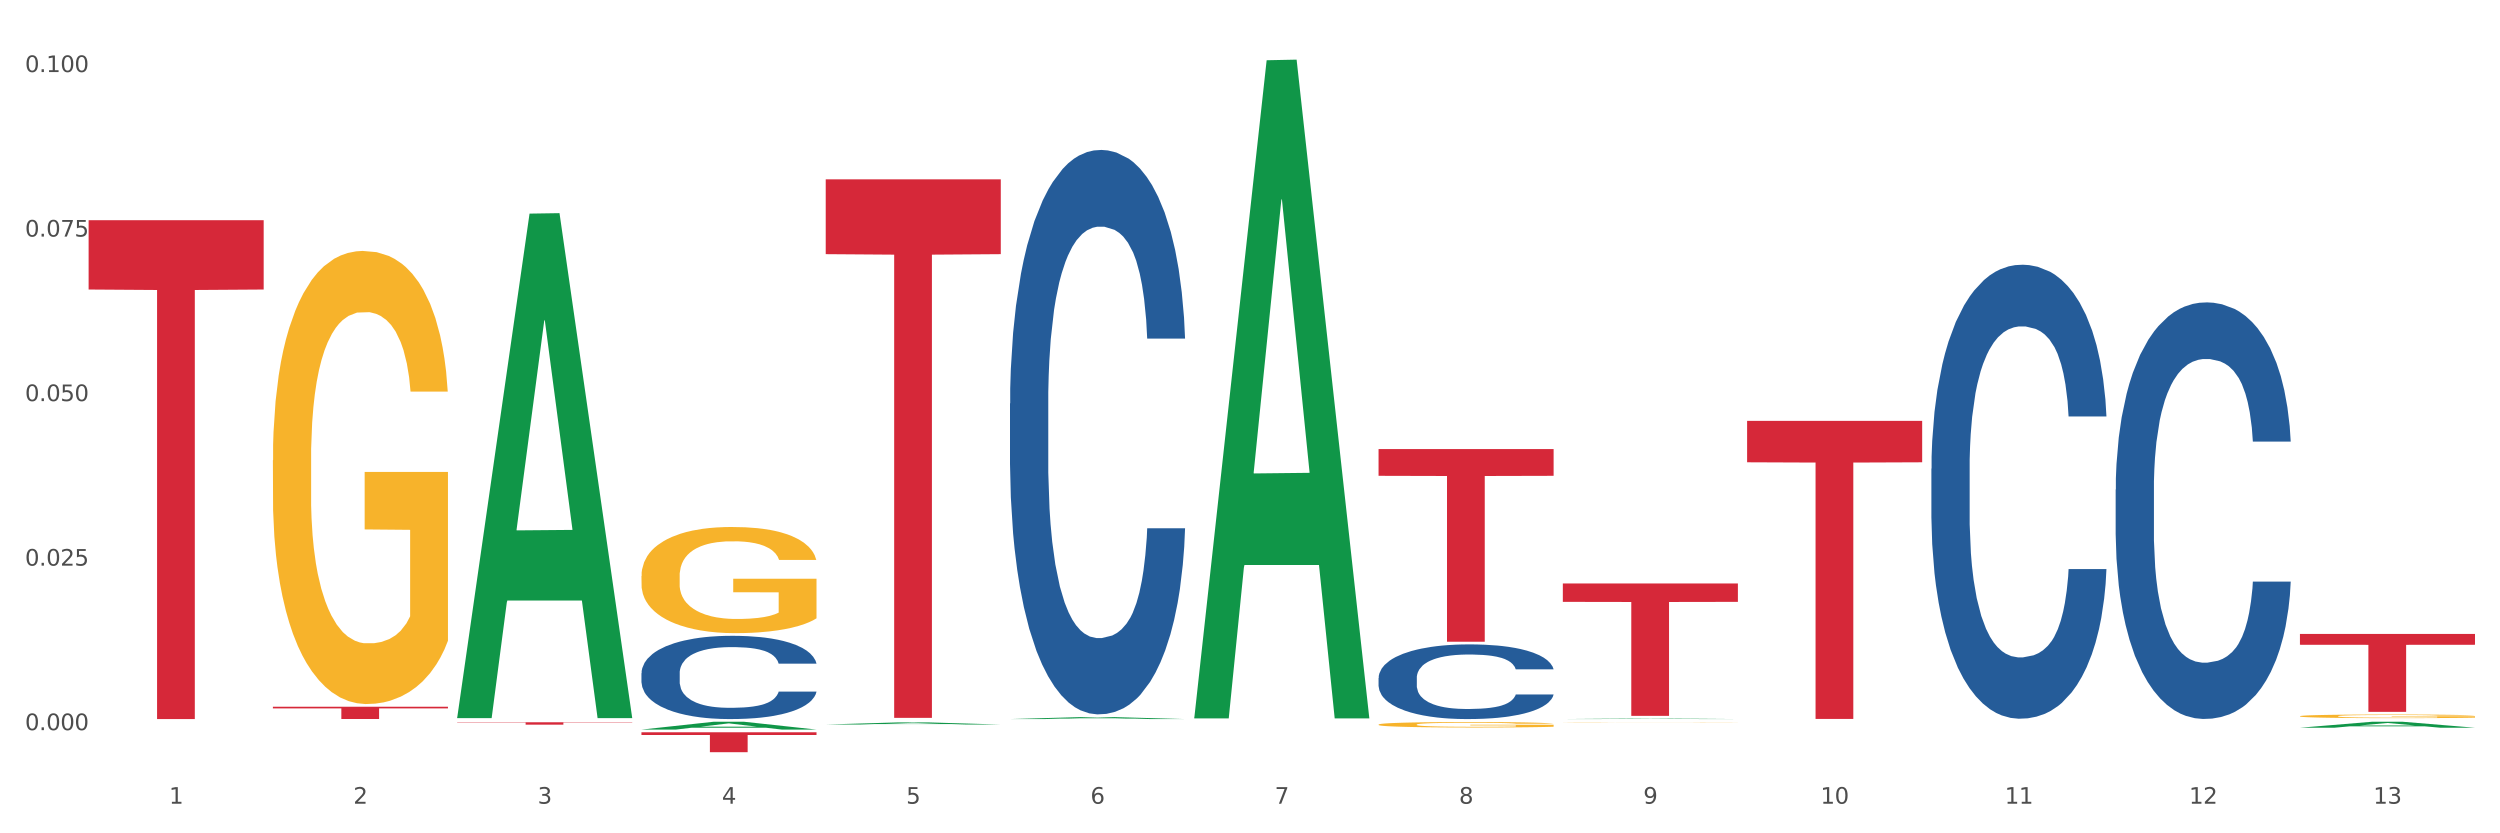 <?xml version="1.0" encoding="utf-8" standalone="no"?>
<!DOCTYPE svg PUBLIC "-//W3C//DTD SVG 1.1//EN"
  "http://www.w3.org/Graphics/SVG/1.1/DTD/svg11.dtd">
<svg xmlns:xlink="http://www.w3.org/1999/xlink" width="1080pt" height="360pt" viewBox="0 0 1080 360" xmlns="http://www.w3.org/2000/svg" version="1.1">
 <rect x="0" y="0" width="1080" height="360" fill="#333333" stroke="none"/>
 <defs>
  <style type="text/css">*{stroke-linejoin: round; stroke-linecap: butt}</style>
 </defs>
 <g id="figure_1">
  <g id="patch_1">
   <path d="M 0 360 
L 1080 360 
L 1080 0 
L 0 0 
z
" style="fill: #ffffff; stroke: #ffffff; stroke-linejoin: miter"/>
  </g>
  <g id="axes_1">
   <g id="matplotlib.axis_1">
    <g id="xtick_1">
     <g id="text_1">
      <!-- 1 -->
      <g style="fill: #4d4d4d" transform="translate(73.043 347.204) scale(0.096 -0.096)">
       <defs>
        <path id="DejaVuSans-31" d="M 794 531 
L 1825 531 
L 1825 4091 
L 703 3866 
L 703 4441 
L 1819 4666 
L 2450 4666 
L 2450 531 
L 3481 531 
L 3481 0 
L 794 0 
L 794 531 
z
" transform="scale(0.016)"/>
       </defs>
       <use xlink:href="#DejaVuSans-31"/>
      </g>
     </g>
    </g>
    <g id="xtick_2">
     <g id="text_2">
      <!-- 2 -->
      <g style="fill: #4d4d4d" transform="translate(152.65 347.204) scale(0.096 -0.096)">
       <defs>
        <path id="DejaVuSans-32" d="M 1228 531 
L 3431 531 
L 3431 0 
L 469 0 
L 469 531 
Q 828 903 1448 1529 
Q 2069 2156 2228 2338 
Q 2531 2678 2651 2914 
Q 2772 3150 2772 3378 
Q 2772 3750 2511 3984 
Q 2250 4219 1831 4219 
Q 1534 4219 1204 4116 
Q 875 4013 500 3803 
L 500 4441 
Q 881 4594 1212 4672 
Q 1544 4750 1819 4750 
Q 2544 4750 2975 4387 
Q 3406 4025 3406 3419 
Q 3406 3131 3298 2873 
Q 3191 2616 2906 2266 
Q 2828 2175 2409 1742 
Q 1991 1309 1228 531 
z
" transform="scale(0.016)"/>
       </defs>
       <use xlink:href="#DejaVuSans-32"/>
      </g>
     </g>
    </g>
    <g id="xtick_3">
     <g id="text_3">
      <!-- 3 -->
      <g style="fill: #4d4d4d" transform="translate(232.258 347.204) scale(0.096 -0.096)">
       <defs>
        <path id="DejaVuSans-33" d="M 2597 2516 
Q 3050 2419 3304 2112 
Q 3559 1806 3559 1356 
Q 3559 666 3084 287 
Q 2609 -91 1734 -91 
Q 1441 -91 1130 -33 
Q 819 25 488 141 
L 488 750 
Q 750 597 1062 519 
Q 1375 441 1716 441 
Q 2309 441 2620 675 
Q 2931 909 2931 1356 
Q 2931 1769 2642 2001 
Q 2353 2234 1838 2234 
L 1294 2234 
L 1294 2753 
L 1863 2753 
Q 2328 2753 2575 2939 
Q 2822 3125 2822 3475 
Q 2822 3834 2567 4026 
Q 2313 4219 1838 4219 
Q 1578 4219 1281 4162 
Q 984 4106 628 3988 
L 628 4550 
Q 988 4650 1302 4700 
Q 1616 4750 1894 4750 
Q 2613 4750 3031 4423 
Q 3450 4097 3450 3541 
Q 3450 3153 3228 2886 
Q 3006 2619 2597 2516 
z
" transform="scale(0.016)"/>
       </defs>
       <use xlink:href="#DejaVuSans-33"/>
      </g>
     </g>
    </g>
    <g id="xtick_4">
     <g id="text_4">
      <!-- 4 -->
      <g style="fill: #4d4d4d" transform="translate(311.865 347.204) scale(0.096 -0.096)">
       <defs>
        <path id="DejaVuSans-34" d="M 2419 4116 
L 825 1625 
L 2419 1625 
L 2419 4116 
z
M 2253 4666 
L 3047 4666 
L 3047 1625 
L 3713 1625 
L 3713 1100 
L 3047 1100 
L 3047 0 
L 2419 0 
L 2419 1100 
L 313 1100 
L 313 1709 
L 2253 4666 
z
" transform="scale(0.016)"/>
       </defs>
       <use xlink:href="#DejaVuSans-34"/>
      </g>
     </g>
    </g>
    <g id="xtick_5">
     <g id="text_5">
      <!-- 5 -->
      <g style="fill: #4d4d4d" transform="translate(391.473 347.204) scale(0.096 -0.096)">
       <defs>
        <path id="DejaVuSans-35" d="M 691 4666 
L 3169 4666 
L 3169 4134 
L 1269 4134 
L 1269 2991 
Q 1406 3038 1543 3061 
Q 1681 3084 1819 3084 
Q 2600 3084 3056 2656 
Q 3513 2228 3513 1497 
Q 3513 744 3044 326 
Q 2575 -91 1722 -91 
Q 1428 -91 1123 -41 
Q 819 9 494 109 
L 494 744 
Q 775 591 1075 516 
Q 1375 441 1709 441 
Q 2250 441 2565 725 
Q 2881 1009 2881 1497 
Q 2881 1984 2565 2268 
Q 2250 2553 1709 2553 
Q 1456 2553 1204 2497 
Q 953 2441 691 2322 
L 691 4666 
z
" transform="scale(0.016)"/>
       </defs>
       <use xlink:href="#DejaVuSans-35"/>
      </g>
     </g>
    </g>
    <g id="xtick_6">
     <g id="text_6">
      <!-- 6 -->
      <g style="fill: #4d4d4d" transform="translate(471.08 347.204) scale(0.096 -0.096)">
       <defs>
        <path id="DejaVuSans-36" d="M 2113 2584 
Q 1688 2584 1439 2293 
Q 1191 2003 1191 1497 
Q 1191 994 1439 701 
Q 1688 409 2113 409 
Q 2538 409 2786 701 
Q 3034 994 3034 1497 
Q 3034 2003 2786 2293 
Q 2538 2584 2113 2584 
z
M 3366 4563 
L 3366 3988 
Q 3128 4100 2886 4159 
Q 2644 4219 2406 4219 
Q 1781 4219 1451 3797 
Q 1122 3375 1075 2522 
Q 1259 2794 1537 2939 
Q 1816 3084 2150 3084 
Q 2853 3084 3261 2657 
Q 3669 2231 3669 1497 
Q 3669 778 3244 343 
Q 2819 -91 2113 -91 
Q 1303 -91 875 529 
Q 447 1150 447 2328 
Q 447 3434 972 4092 
Q 1497 4750 2381 4750 
Q 2619 4750 2861 4703 
Q 3103 4656 3366 4563 
z
" transform="scale(0.016)"/>
       </defs>
       <use xlink:href="#DejaVuSans-36"/>
      </g>
     </g>
    </g>
    <g id="xtick_7">
     <g id="text_7">
      <!-- 7 -->
      <g style="fill: #4d4d4d" transform="translate(550.688 347.204) scale(0.096 -0.096)">
       <defs>
        <path id="DejaVuSans-37" d="M 525 4666 
L 3525 4666 
L 3525 4397 
L 1831 0 
L 1172 0 
L 2766 4134 
L 525 4134 
L 525 4666 
z
" transform="scale(0.016)"/>
       </defs>
       <use xlink:href="#DejaVuSans-37"/>
      </g>
     </g>
    </g>
    <g id="xtick_8">
     <g id="text_8">
      <!-- 8 -->
      <g style="fill: #4d4d4d" transform="translate(630.295 347.204) scale(0.096 -0.096)">
       <defs>
        <path id="DejaVuSans-38" d="M 2034 2216 
Q 1584 2216 1326 1975 
Q 1069 1734 1069 1313 
Q 1069 891 1326 650 
Q 1584 409 2034 409 
Q 2484 409 2743 651 
Q 3003 894 3003 1313 
Q 3003 1734 2745 1975 
Q 2488 2216 2034 2216 
z
M 1403 2484 
Q 997 2584 770 2862 
Q 544 3141 544 3541 
Q 544 4100 942 4425 
Q 1341 4750 2034 4750 
Q 2731 4750 3128 4425 
Q 3525 4100 3525 3541 
Q 3525 3141 3298 2862 
Q 3072 2584 2669 2484 
Q 3125 2378 3379 2068 
Q 3634 1759 3634 1313 
Q 3634 634 3220 271 
Q 2806 -91 2034 -91 
Q 1263 -91 848 271 
Q 434 634 434 1313 
Q 434 1759 690 2068 
Q 947 2378 1403 2484 
z
M 1172 3481 
Q 1172 3119 1398 2916 
Q 1625 2713 2034 2713 
Q 2441 2713 2670 2916 
Q 2900 3119 2900 3481 
Q 2900 3844 2670 4047 
Q 2441 4250 2034 4250 
Q 1625 4250 1398 4047 
Q 1172 3844 1172 3481 
z
" transform="scale(0.016)"/>
       </defs>
       <use xlink:href="#DejaVuSans-38"/>
      </g>
     </g>
    </g>
    <g id="xtick_9">
     <g id="text_9">
      <!-- 9 -->
      <g style="fill: #4d4d4d" transform="translate(709.902 347.204) scale(0.096 -0.096)">
       <defs>
        <path id="DejaVuSans-39" d="M 703 97 
L 703 672 
Q 941 559 1184 500 
Q 1428 441 1663 441 
Q 2288 441 2617 861 
Q 2947 1281 2994 2138 
Q 2813 1869 2534 1725 
Q 2256 1581 1919 1581 
Q 1219 1581 811 2004 
Q 403 2428 403 3163 
Q 403 3881 828 4315 
Q 1253 4750 1959 4750 
Q 2769 4750 3195 4129 
Q 3622 3509 3622 2328 
Q 3622 1225 3098 567 
Q 2575 -91 1691 -91 
Q 1453 -91 1209 -44 
Q 966 3 703 97 
z
M 1959 2075 
Q 2384 2075 2632 2365 
Q 2881 2656 2881 3163 
Q 2881 3666 2632 3958 
Q 2384 4250 1959 4250 
Q 1534 4250 1286 3958 
Q 1038 3666 1038 3163 
Q 1038 2656 1286 2365 
Q 1534 2075 1959 2075 
z
" transform="scale(0.016)"/>
       </defs>
       <use xlink:href="#DejaVuSans-39"/>
      </g>
     </g>
    </g>
    <g id="xtick_10">
     <g id="text_10">
      <!-- 10 -->
      <g style="fill: #4d4d4d" transform="translate(786.456 347.204) scale(0.096 -0.096)">
       <defs>
        <path id="DejaVuSans-30" d="M 2034 4250 
Q 1547 4250 1301 3770 
Q 1056 3291 1056 2328 
Q 1056 1369 1301 889 
Q 1547 409 2034 409 
Q 2525 409 2770 889 
Q 3016 1369 3016 2328 
Q 3016 3291 2770 3770 
Q 2525 4250 2034 4250 
z
M 2034 4750 
Q 2819 4750 3233 4129 
Q 3647 3509 3647 2328 
Q 3647 1150 3233 529 
Q 2819 -91 2034 -91 
Q 1250 -91 836 529 
Q 422 1150 422 2328 
Q 422 3509 836 4129 
Q 1250 4750 2034 4750 
z
" transform="scale(0.016)"/>
       </defs>
       <use xlink:href="#DejaVuSans-31"/>
       <use xlink:href="#DejaVuSans-30" transform="translate(63.623 0)"/>
      </g>
     </g>
    </g>
    <g id="xtick_11">
     <g id="text_11">
      <!-- 11 -->
      <g style="fill: #4d4d4d" transform="translate(866.063 347.204) scale(0.096 -0.096)">
       <use xlink:href="#DejaVuSans-31"/>
       <use xlink:href="#DejaVuSans-31" transform="translate(63.623 0)"/>
      </g>
     </g>
    </g>
    <g id="xtick_12">
     <g id="text_12">
      <!-- 12 -->
      <g style="fill: #4d4d4d" transform="translate(945.671 347.204) scale(0.096 -0.096)">
       <use xlink:href="#DejaVuSans-31"/>
       <use xlink:href="#DejaVuSans-32" transform="translate(63.623 0)"/>
      </g>
     </g>
    </g>
    <g id="xtick_13">
     <g id="text_13">
      <!-- 13 -->
      <g style="fill: #4d4d4d" transform="translate(1025.278 347.204) scale(0.096 -0.096)">
       <use xlink:href="#DejaVuSans-31"/>
       <use xlink:href="#DejaVuSans-33" transform="translate(63.623 0)"/>
      </g>
     </g>
    </g>
    <g id="xtick_14"/>
    <g id="xtick_15"/>
    <g id="xtick_16"/>
    <g id="xtick_17"/>
    <g id="xtick_18"/>
    <g id="xtick_19"/>
    <g id="xtick_20"/>
    <g id="xtick_21"/>
    <g id="xtick_22"/>
    <g id="xtick_23"/>
    <g id="xtick_24"/>
    <g id="xtick_25"/>
   </g>
   <g id="matplotlib.axis_2">
    <g id="ytick_1">
     <g id="text_14">
      <!-- 0.000 -->
      <g style="fill: #4d4d4d" transform="translate(10.8 315.43) scale(0.096 -0.096)">
       <defs>
        <path id="DejaVuSans-2e" d="M 684 794 
L 1344 794 
L 1344 0 
L 684 0 
L 684 794 
z
" transform="scale(0.016)"/>
       </defs>
       <use xlink:href="#DejaVuSans-30"/>
       <use xlink:href="#DejaVuSans-2e" transform="translate(63.623 0)"/>
       <use xlink:href="#DejaVuSans-30" transform="translate(95.41 0)"/>
       <use xlink:href="#DejaVuSans-30" transform="translate(159.033 0)"/>
       <use xlink:href="#DejaVuSans-30" transform="translate(222.656 0)"/>
      </g>
     </g>
    </g>
    <g id="ytick_2">
     <g id="text_15">
      <!-- 0.025 -->
      <g style="fill: #4d4d4d" transform="translate(10.8 244.356) scale(0.096 -0.096)">
       <use xlink:href="#DejaVuSans-30"/>
       <use xlink:href="#DejaVuSans-2e" transform="translate(63.623 0)"/>
       <use xlink:href="#DejaVuSans-30" transform="translate(95.41 0)"/>
       <use xlink:href="#DejaVuSans-32" transform="translate(159.033 0)"/>
       <use xlink:href="#DejaVuSans-35" transform="translate(222.656 0)"/>
      </g>
     </g>
    </g>
    <g id="ytick_3">
     <g id="text_16">
      <!-- 0.050 -->
      <g style="fill: #4d4d4d" transform="translate(10.8 173.281) scale(0.096 -0.096)">
       <use xlink:href="#DejaVuSans-30"/>
       <use xlink:href="#DejaVuSans-2e" transform="translate(63.623 0)"/>
       <use xlink:href="#DejaVuSans-30" transform="translate(95.41 0)"/>
       <use xlink:href="#DejaVuSans-35" transform="translate(159.033 0)"/>
       <use xlink:href="#DejaVuSans-30" transform="translate(222.656 0)"/>
      </g>
     </g>
    </g>
    <g id="ytick_4">
     <g id="text_17">
      <!-- 0.075 -->
      <g style="fill: #4d4d4d" transform="translate(10.8 102.207) scale(0.096 -0.096)">
       <use xlink:href="#DejaVuSans-30"/>
       <use xlink:href="#DejaVuSans-2e" transform="translate(63.623 0)"/>
       <use xlink:href="#DejaVuSans-30" transform="translate(95.41 0)"/>
       <use xlink:href="#DejaVuSans-37" transform="translate(159.033 0)"/>
       <use xlink:href="#DejaVuSans-35" transform="translate(222.656 0)"/>
      </g>
     </g>
    </g>
    <g id="ytick_5">
     <g id="text_18">
      <!-- 0.100 -->
      <g style="fill: #4d4d4d" transform="translate(10.8 31.132) scale(0.096 -0.096)">
       <use xlink:href="#DejaVuSans-30"/>
       <use xlink:href="#DejaVuSans-2e" transform="translate(63.623 0)"/>
       <use xlink:href="#DejaVuSans-31" transform="translate(95.41 0)"/>
       <use xlink:href="#DejaVuSans-30" transform="translate(159.033 0)"/>
       <use xlink:href="#DejaVuSans-30" transform="translate(222.656 0)"/>
      </g>
     </g>
    </g>
    <g id="ytick_6"/>
    <g id="ytick_7"/>
    <g id="ytick_8"/>
    <g id="ytick_9"/>
   </g>
   <g id="PolyCollection_1">
    <path d="M 197.498 309.83 
L 197.576 309.625 
L 228.762 92.283 
L 241.705 92.078 
L 273.125 310.239 
L 258.156 310.239 
L 251.373 259.437 
L 219.173 259.437 
L 218.939 260.257 
L 212.39 310.239 
L 197.498 310.239 
L 197.498 309.83 
L 223.227 229.12 
L 247.318 228.915 
L 235.39 138.578 
L 235.234 138.169 
L 235.078 138.783 
L 223.149 228.915 
L 223.227 229.12 
L 197.498 309.83 
z
" clip-path="url(#p8265ac3f19)" style="fill: #109648"/>
    <path d="M 675.143 312.12 
L 675.232 312.12 
L 675.232 312.116 
L 675.411 312.113 
L 676.304 312.105 
L 677.643 312.099 
L 678.625 312.095 
L 679.607 312.092 
L 680.768 312.089 
L 682.197 312.086 
L 684.786 312.082 
L 686.393 312.08 
L 688.358 312.078 
L 691.929 312.074 
L 694.518 312.072 
L 697.197 312.071 
L 701.572 312.069 
L 704.429 312.068 
L 707.465 312.067 
L 711.126 312.067 
L 713.894 312.067 
L 719.966 312.067 
L 725.144 312.068 
L 727.644 312.069 
L 730.859 312.07 
L 732.555 312.071 
L 735.323 312.073 
L 738.18 312.075 
L 740.145 312.077 
L 743.091 312.08 
L 745.323 312.084 
L 747.377 312.088 
L 748.449 312.091 
L 749.252 312.094 
L 749.966 312.098 
L 750.681 312.103 
L 734.609 312.103 
L 733.984 312.099 
L 733.002 312.096 
L 731.573 312.092 
L 730.323 312.09 
L 728.18 312.087 
L 726.216 312.086 
L 724.162 312.084 
L 721.662 312.083 
L 719.698 312.083 
L 716.93 312.082 
L 711.483 312.082 
L 707.822 312.083 
L 705.322 312.084 
L 703.715 312.085 
L 702.287 312.086 
L 700.679 312.088 
L 698.804 312.09 
L 697.465 312.092 
L 696.126 312.095 
L 695.054 312.097 
L 694.072 312.1 
L 693.268 312.103 
L 692.643 312.107 
L 692.108 312.111 
L 691.661 312.117 
L 691.661 312.132 
L 691.84 312.135 
L 692.286 312.139 
L 692.822 312.143 
L 693.715 312.147 
L 694.518 312.149 
L 696.036 312.153 
L 697.733 312.156 
L 699.072 312.158 
L 700.411 312.16 
L 702.733 312.162 
L 705.322 312.164 
L 707.555 312.165 
L 710.59 312.166 
L 712.644 312.167 
L 714.43 312.167 
L 718.805 312.167 
L 721.93 312.167 
L 725.412 312.166 
L 728.091 312.165 
L 730.323 312.164 
L 732.823 312.162 
L 734.43 312.16 
L 734.43 312.138 
L 714.787 312.138 
L 714.787 312.123 
L 750.77 312.123 
L 750.77 312.166 
L 749.252 312.169 
L 747.556 312.171 
L 745.77 312.172 
L 743.091 312.175 
L 739.877 312.177 
L 737.02 312.178 
L 733.984 312.18 
L 730.412 312.181 
L 725.769 312.182 
L 722.912 312.182 
L 719.341 312.182 
L 715.144 312.183 
L 711.483 312.182 
L 707.912 312.182 
L 704.162 312.181 
L 700.501 312.18 
L 697.733 312.178 
L 694.965 312.176 
L 692.018 312.174 
L 689.697 312.172 
L 687.911 312.17 
L 685.947 312.168 
L 683.804 312.165 
L 682.197 312.162 
L 680.768 312.159 
L 679.25 312.155 
L 678.179 312.152 
L 677.107 312.148 
L 676.482 312.144 
L 675.768 312.14 
L 675.232 312.133 
L 675.143 312.12 
z
" clip-path="url(#p8265ac3f19)" style="fill: #f7b32b"/>
    <path d="M 993.573 309.397 
L 993.662 309.395 
L 993.662 309.344 
L 993.841 309.299 
L 994.734 309.192 
L 996.073 309.103 
L 997.055 309.056 
L 998.037 309.017 
L 999.198 308.979 
L 1000.627 308.939 
L 1003.216 308.88 
L 1004.823 308.85 
L 1006.788 308.818 
L 1010.359 308.772 
L 1012.948 308.747 
L 1015.627 308.725 
L 1020.002 308.699 
L 1022.859 308.688 
L 1025.895 308.679 
L 1029.556 308.674 
L 1032.324 308.672 
L 1038.396 308.676 
L 1043.574 308.689 
L 1046.074 308.699 
L 1049.289 308.717 
L 1050.985 308.728 
L 1053.753 308.751 
L 1056.61 308.781 
L 1058.575 308.807 
L 1061.521 308.855 
L 1063.753 308.904 
L 1065.807 308.964 
L 1066.879 309.006 
L 1067.682 309.044 
L 1068.396 309.089 
L 1069.111 309.159 
L 1053.039 309.159 
L 1052.414 309.109 
L 1051.432 309.062 
L 1050.003 309.016 
L 1048.753 308.987 
L 1046.61 308.951 
L 1044.646 308.928 
L 1042.592 308.911 
L 1040.092 308.897 
L 1038.128 308.89 
L 1035.36 308.884 
L 1029.913 308.886 
L 1026.252 308.897 
L 1023.752 308.911 
L 1022.145 308.924 
L 1020.717 308.939 
L 1019.109 308.959 
L 1017.234 308.989 
L 1015.895 309.016 
L 1014.556 309.05 
L 1013.484 309.085 
L 1012.502 309.125 
L 1011.698 309.168 
L 1011.073 309.212 
L 1010.538 309.266 
L 1010.091 309.357 
L 1010.091 309.553 
L 1010.27 309.597 
L 1010.716 309.656 
L 1011.252 309.7 
L 1012.145 309.753 
L 1012.948 309.789 
L 1014.466 309.841 
L 1016.163 309.884 
L 1017.502 309.911 
L 1018.841 309.934 
L 1021.163 309.965 
L 1023.752 309.991 
L 1025.985 310.007 
L 1029.02 310.021 
L 1031.074 310.027 
L 1032.86 310.03 
L 1037.235 310.03 
L 1040.36 310.025 
L 1043.842 310.015 
L 1046.521 310.002 
L 1048.753 309.987 
L 1051.253 309.961 
L 1052.86 309.937 
L 1052.86 309.637 
L 1033.217 309.636 
L 1033.217 309.437 
L 1069.2 309.437 
L 1069.2 310.021 
L 1067.682 310.051 
L 1065.986 310.078 
L 1064.2 310.103 
L 1061.521 310.133 
L 1058.307 310.161 
L 1055.45 310.181 
L 1052.414 310.199 
L 1048.842 310.214 
L 1044.199 310.229 
L 1041.342 310.234 
L 1037.771 310.239 
L 1033.574 310.24 
L 1029.913 310.237 
L 1026.342 310.23 
L 1022.592 310.217 
L 1018.931 310.199 
L 1016.163 310.18 
L 1013.395 310.157 
L 1010.448 310.127 
L 1008.127 310.098 
L 1006.341 310.073 
L 1004.377 310.04 
L 1002.234 309.997 
L 1000.627 309.958 
L 999.198 309.918 
L 997.68 309.866 
L 996.609 309.822 
L 995.537 309.766 
L 994.912 309.725 
L 994.198 309.66 
L 993.662 309.57 
L 993.573 309.397 
z
" clip-path="url(#p8265ac3f19)" style="fill: #f7b32b"/>
    <path d="M 38.283 95.124 
L 113.91 95.124 
L 113.91 125.074 
L 84.161 125.276 
L 84.161 310.639 
L 67.853 310.639 
L 67.853 125.276 
L 38.283 125.074 
L 38.283 95.327 
L 38.283 95.124 
z
" clip-path="url(#p8265ac3f19)" style="fill: #d62839"/>
    <path d="M 117.89 305.298 
L 193.518 305.298 
L 193.518 306.036 
L 163.769 306.041 
L 163.769 310.608 
L 147.46 310.608 
L 147.46 306.041 
L 117.89 306.036 
L 117.89 305.303 
L 117.89 305.298 
z
" clip-path="url(#p8265ac3f19)" style="fill: #d62839"/>
    <path d="M 197.498 312.025 
L 273.125 312.025 
L 273.125 312.169 
L 243.376 312.17 
L 243.376 313.06 
L 227.068 313.06 
L 227.068 312.17 
L 197.498 312.169 
L 197.498 312.026 
L 197.498 312.025 
z
" clip-path="url(#p8265ac3f19)" style="fill: #d62839"/>
    <path d="M 277.105 316.327 
L 352.733 316.327 
L 352.733 317.525 
L 322.984 317.533 
L 322.984 324.95 
L 306.675 324.95 
L 306.675 317.533 
L 277.105 317.525 
L 277.105 316.335 
L 277.105 316.327 
z
" clip-path="url(#p8265ac3f19)" style="fill: #d62839"/>
    <path d="M 356.713 77.46 
L 432.34 77.46 
L 432.34 109.793 
L 402.591 110.012 
L 402.591 310.128 
L 386.283 310.128 
L 386.283 110.012 
L 356.713 109.793 
L 356.713 77.679 
L 356.713 77.46 
z
" clip-path="url(#p8265ac3f19)" style="fill: #d62839"/>
    <path d="M 595.535 313.014 
L 595.625 313.012 
L 595.625 312.934 
L 595.803 312.867 
L 596.696 312.705 
L 598.036 312.572 
L 599.018 312.501 
L 600 312.442 
L 601.161 312.384 
L 602.589 312.324 
L 605.179 312.236 
L 606.786 312.19 
L 608.75 312.143 
L 612.322 312.074 
L 614.911 312.035 
L 617.59 312.003 
L 621.965 311.964 
L 624.822 311.947 
L 627.858 311.934 
L 631.519 311.925 
L 634.287 311.923 
L 640.358 311.929 
L 645.537 311.949 
L 648.037 311.964 
L 651.251 311.99 
L 652.948 312.007 
L 655.716 312.042 
L 658.573 312.087 
L 660.537 312.126 
L 663.484 312.199 
L 665.716 312.272 
L 667.77 312.363 
L 668.841 312.425 
L 669.645 312.483 
L 670.359 312.55 
L 671.073 312.656 
L 655.001 312.656 
L 654.376 312.58 
L 653.394 312.509 
L 651.966 312.44 
L 650.716 312.397 
L 648.573 312.343 
L 646.608 312.309 
L 644.555 312.283 
L 642.055 312.261 
L 640.09 312.251 
L 637.322 312.242 
L 631.876 312.244 
L 628.215 312.261 
L 625.715 312.283 
L 624.108 312.302 
L 622.679 312.324 
L 621.072 312.354 
L 619.197 312.399 
L 617.857 312.44 
L 616.518 312.492 
L 615.447 312.544 
L 614.465 312.604 
L 613.661 312.669 
L 613.036 312.736 
L 612.5 312.818 
L 612.054 312.953 
L 612.054 313.249 
L 612.232 313.316 
L 612.679 313.404 
L 613.214 313.471 
L 614.107 313.55 
L 614.911 313.604 
L 616.429 313.682 
L 618.125 313.747 
L 619.465 313.788 
L 620.804 313.822 
L 623.125 313.87 
L 625.715 313.908 
L 627.947 313.932 
L 630.983 313.954 
L 633.036 313.962 
L 634.822 313.967 
L 639.197 313.967 
L 642.322 313.96 
L 645.805 313.945 
L 648.483 313.926 
L 650.716 313.902 
L 653.216 313.863 
L 654.823 313.826 
L 654.823 313.376 
L 635.179 313.374 
L 635.179 313.074 
L 671.163 313.074 
L 671.163 313.954 
L 669.645 313.999 
L 667.948 314.04 
L 666.162 314.076 
L 663.484 314.122 
L 660.269 314.165 
L 657.412 314.195 
L 654.376 314.221 
L 650.805 314.245 
L 646.162 314.266 
L 643.305 314.275 
L 639.733 314.281 
L 635.537 314.283 
L 631.876 314.279 
L 628.304 314.268 
L 624.554 314.249 
L 620.893 314.221 
L 618.125 314.193 
L 615.357 314.158 
L 612.411 314.113 
L 610.089 314.07 
L 608.304 314.031 
L 606.339 313.982 
L 604.196 313.917 
L 602.589 313.859 
L 601.161 313.798 
L 599.643 313.721 
L 598.571 313.654 
L 597.5 313.57 
L 596.875 313.507 
L 596.16 313.41 
L 595.625 313.275 
L 595.535 313.014 
z
" clip-path="url(#p8265ac3f19)" style="fill: #f7b32b"/>
    <path d="M 595.535 193.983 
L 671.163 193.983 
L 671.163 205.552 
L 641.413 205.63 
L 641.413 277.232 
L 625.105 277.232 
L 625.105 205.63 
L 595.535 205.552 
L 595.535 194.061 
L 595.535 193.983 
z
" clip-path="url(#p8265ac3f19)" style="fill: #d62839"/>
    <path d="M 993.573 273.859 
L 1069.2 273.859 
L 1069.2 278.538 
L 1039.451 278.569 
L 1039.451 307.528 
L 1023.143 307.528 
L 1023.143 278.569 
L 993.573 278.538 
L 993.573 273.89 
L 993.573 273.859 
z
" clip-path="url(#p8265ac3f19)" style="fill: #d62839"/>
    <path d="M 913.965 211.49 
L 914.055 211.326 
L 914.055 206.724 
L 914.323 200.478 
L 915.306 188.974 
L 916.558 180.263 
L 918.703 170.073 
L 919.865 165.8 
L 921.385 161.034 
L 924.514 153.309 
L 928.09 146.735 
L 930.593 143.119 
L 932.47 140.818 
L 936.671 136.71 
L 939.085 134.902 
L 941.588 133.423 
L 943.734 132.436 
L 947.309 131.286 
L 950.17 130.793 
L 953.477 130.629 
L 956.249 130.793 
L 959.914 131.45 
L 965.277 133.423 
L 967.333 134.573 
L 970.105 136.545 
L 972.965 139.175 
L 975.29 141.805 
L 977.971 145.585 
L 980.743 150.515 
L 983.424 156.761 
L 985.302 162.513 
L 986.821 168.594 
L 988.162 175.99 
L 989.146 184.043 
L 989.593 190.782 
L 973.233 190.782 
L 972.786 184.7 
L 971.893 178.126 
L 970.999 173.689 
L 970.015 170.073 
L 968.496 165.964 
L 967.155 163.335 
L 964.92 160.212 
L 962.864 158.24 
L 961.165 157.089 
L 959.109 156.103 
L 954.729 155.117 
L 951.6 155.117 
L 949.634 155.446 
L 947.22 156.268 
L 945.164 157.418 
L 942.75 159.39 
L 940.873 161.527 
L 938.996 164.321 
L 937.923 166.293 
L 936.314 169.909 
L 935.241 172.867 
L 933.811 177.962 
L 933.006 181.578 
L 931.576 190.946 
L 930.95 197.849 
L 930.682 202.615 
L 930.503 207.874 
L 930.503 233.513 
L 931.04 245.018 
L 931.487 249.948 
L 932.202 255.536 
L 933.543 262.768 
L 935.509 269.835 
L 937.565 274.93 
L 939.264 278.053 
L 940.873 280.354 
L 942.482 282.161 
L 944.449 283.805 
L 946.058 284.791 
L 948.471 285.777 
L 951.332 286.27 
L 953.567 286.27 
L 958.126 285.448 
L 960.182 284.627 
L 962.149 283.476 
L 964.294 281.668 
L 965.993 279.696 
L 966.976 278.217 
L 968.585 275.094 
L 969.836 271.807 
L 970.909 268.027 
L 971.624 264.74 
L 972.429 259.809 
L 973.055 254.222 
L 973.233 251.263 
L 989.593 251.263 
L 989.235 257.18 
L 988.609 262.932 
L 987.358 270.657 
L 986.374 275.094 
L 984.855 280.518 
L 983.246 285.12 
L 981.011 290.215 
L 978.955 293.995 
L 976.809 297.282 
L 974.485 300.24 
L 970.283 304.349 
L 968.764 305.499 
L 965.546 307.472 
L 963.043 308.622 
L 959.377 309.773 
L 955.623 310.43 
L 951.69 310.594 
L 948.203 310.266 
L 944.359 309.28 
L 941.946 308.293 
L 939.264 306.814 
L 936.135 304.513 
L 933.185 301.719 
L 930.414 298.432 
L 927.821 294.652 
L 925.408 290.379 
L 922.279 283.312 
L 919.955 276.409 
L 918.256 269.999 
L 917.094 264.576 
L 915.932 257.673 
L 915.306 252.907 
L 914.323 241.402 
L 913.965 230.719 
L 913.965 211.49 
z
" clip-path="url(#p8265ac3f19)" style="fill: #255c99"/>
    <path d="M 834.358 202.483 
L 834.447 202.304 
L 834.447 197.289 
L 834.715 190.482 
L 835.699 177.944 
L 836.95 168.451 
L 839.096 157.345 
L 840.258 152.688 
L 841.778 147.494 
L 844.906 139.075 
L 848.482 131.91 
L 850.985 127.97 
L 852.862 125.462 
L 857.064 120.984 
L 859.478 119.014 
L 861.981 117.402 
L 864.126 116.327 
L 867.702 115.073 
L 870.562 114.536 
L 873.87 114.357 
L 876.641 114.536 
L 880.306 115.252 
L 885.67 117.402 
L 887.726 118.656 
L 890.497 120.805 
L 893.358 123.671 
L 895.682 126.537 
L 898.364 130.657 
L 901.135 136.03 
L 903.817 142.837 
L 905.694 149.106 
L 907.214 155.733 
L 908.555 163.793 
L 909.538 172.57 
L 909.985 179.914 
L 893.626 179.914 
L 893.179 173.287 
L 892.285 166.122 
L 891.391 161.286 
L 890.408 157.345 
L 888.888 152.867 
L 887.547 150.001 
L 885.312 146.598 
L 883.256 144.449 
L 881.558 143.195 
L 879.502 142.12 
L 875.121 141.045 
L 871.993 141.045 
L 870.026 141.404 
L 867.612 142.299 
L 865.556 143.553 
L 863.143 145.703 
L 861.265 148.031 
L 859.388 151.076 
L 858.315 153.225 
L 856.706 157.166 
L 855.634 160.39 
L 854.203 165.943 
L 853.399 169.883 
L 851.968 180.093 
L 851.343 187.616 
L 851.075 192.811 
L 850.896 198.542 
L 850.896 226.485 
L 851.432 239.023 
L 851.879 244.397 
L 852.594 250.487 
L 853.935 258.368 
L 855.902 266.07 
L 857.958 271.623 
L 859.656 275.026 
L 861.265 277.534 
L 862.875 279.504 
L 864.841 281.295 
L 866.45 282.37 
L 868.864 283.444 
L 871.724 283.982 
L 873.959 283.982 
L 878.518 283.086 
L 880.574 282.191 
L 882.541 280.937 
L 884.687 278.966 
L 886.385 276.817 
L 887.368 275.205 
L 888.977 271.802 
L 890.229 268.219 
L 891.302 264.1 
L 892.017 260.517 
L 892.821 255.144 
L 893.447 249.054 
L 893.626 245.83 
L 909.985 245.83 
L 909.627 252.278 
L 909.002 258.547 
L 907.75 266.966 
L 906.767 271.802 
L 905.247 277.713 
L 903.638 282.728 
L 901.403 288.281 
L 899.347 292.4 
L 897.202 295.983 
L 894.877 299.207 
L 890.676 303.685 
L 889.156 304.939 
L 885.938 307.088 
L 883.435 308.342 
L 879.77 309.596 
L 876.015 310.312 
L 872.082 310.491 
L 868.596 310.133 
L 864.752 309.058 
L 862.338 307.984 
L 859.656 306.372 
L 856.528 303.864 
L 853.578 300.819 
L 850.806 297.237 
L 848.214 293.117 
L 845.8 288.46 
L 842.672 280.758 
L 840.347 273.235 
L 838.649 266.249 
L 837.487 260.338 
L 836.325 252.815 
L 835.699 247.621 
L 834.715 235.083 
L 834.358 223.44 
L 834.358 202.483 
z
" clip-path="url(#p8265ac3f19)" style="fill: #255c99"/>
    <path d="M 595.535 292.872 
L 595.625 292.843 
L 595.625 292.018 
L 595.893 290.898 
L 596.876 288.836 
L 598.128 287.274 
L 600.273 285.447 
L 601.435 284.681 
L 602.955 283.827 
L 606.084 282.442 
L 609.66 281.263 
L 612.163 280.615 
L 614.04 280.203 
L 618.241 279.466 
L 620.655 279.142 
L 623.158 278.877 
L 625.304 278.7 
L 628.879 278.494 
L 631.74 278.405 
L 635.047 278.376 
L 637.819 278.405 
L 641.484 278.523 
L 646.847 278.877 
L 648.904 279.083 
L 651.675 279.437 
L 654.535 279.908 
L 656.86 280.38 
L 659.541 281.057 
L 662.313 281.941 
L 664.994 283.061 
L 666.872 284.092 
L 668.391 285.182 
L 669.732 286.508 
L 670.716 287.952 
L 671.163 289.16 
L 654.803 289.16 
L 654.357 288.07 
L 653.463 286.891 
L 652.569 286.096 
L 651.585 285.447 
L 650.066 284.711 
L 648.725 284.239 
L 646.49 283.679 
L 644.434 283.326 
L 642.735 283.12 
L 640.679 282.943 
L 636.299 282.766 
L 633.17 282.766 
L 631.204 282.825 
L 628.79 282.972 
L 626.734 283.179 
L 624.32 283.532 
L 622.443 283.915 
L 620.566 284.416 
L 619.493 284.77 
L 617.884 285.418 
L 616.811 285.948 
L 615.381 286.862 
L 614.576 287.51 
L 613.146 289.189 
L 612.52 290.427 
L 612.252 291.281 
L 612.073 292.224 
L 612.073 296.82 
L 612.61 298.883 
L 613.057 299.767 
L 613.772 300.769 
L 615.113 302.065 
L 617.079 303.332 
L 619.135 304.245 
L 620.834 304.805 
L 622.443 305.218 
L 624.052 305.542 
L 626.019 305.836 
L 627.628 306.013 
L 630.041 306.19 
L 632.902 306.278 
L 635.137 306.278 
L 639.696 306.131 
L 641.752 305.984 
L 643.719 305.778 
L 645.864 305.453 
L 647.563 305.1 
L 648.546 304.835 
L 650.155 304.275 
L 651.407 303.686 
L 652.479 303.008 
L 653.194 302.419 
L 653.999 301.535 
L 654.625 300.533 
L 654.803 300.003 
L 671.163 300.003 
L 670.805 301.063 
L 670.179 302.095 
L 668.928 303.479 
L 667.944 304.275 
L 666.425 305.247 
L 664.816 306.072 
L 662.581 306.986 
L 660.525 307.663 
L 658.379 308.253 
L 656.055 308.783 
L 651.853 309.52 
L 650.334 309.726 
L 647.116 310.079 
L 644.613 310.286 
L 640.947 310.492 
L 637.193 310.61 
L 633.26 310.639 
L 629.773 310.58 
L 625.929 310.403 
L 623.516 310.227 
L 620.834 309.961 
L 617.705 309.549 
L 614.755 309.048 
L 611.984 308.459 
L 609.391 307.781 
L 606.978 307.015 
L 603.849 305.748 
L 601.525 304.511 
L 599.826 303.362 
L 598.664 302.389 
L 597.502 301.152 
L 596.876 300.297 
L 595.893 298.235 
L 595.535 296.32 
L 595.535 292.872 
z
" clip-path="url(#p8265ac3f19)" style="fill: #255c99"/>
    <path d="M 436.32 174.333 
L 436.41 174.111 
L 436.41 167.875 
L 436.678 159.413 
L 437.661 143.825 
L 438.913 132.022 
L 441.058 118.215 
L 442.22 112.425 
L 443.74 105.967 
L 446.869 95.501 
L 450.445 86.593 
L 452.948 81.694 
L 454.825 78.576 
L 459.026 73.009 
L 461.44 70.559 
L 463.943 68.555 
L 466.089 67.219 
L 469.664 65.66 
L 472.525 64.992 
L 475.832 64.769 
L 478.604 64.992 
L 482.269 65.883 
L 487.632 68.555 
L 489.689 70.114 
L 492.46 72.786 
L 495.32 76.349 
L 497.645 79.912 
L 500.326 85.034 
L 503.098 91.715 
L 505.779 100.177 
L 507.657 107.971 
L 509.176 116.211 
L 510.517 126.232 
L 511.501 137.144 
L 511.948 146.274 
L 495.589 146.274 
L 495.142 138.035 
L 494.248 129.127 
L 493.354 123.114 
L 492.37 118.215 
L 490.851 112.648 
L 489.51 109.085 
L 487.275 104.854 
L 485.219 102.181 
L 483.52 100.622 
L 481.464 99.286 
L 477.084 97.95 
L 473.955 97.95 
L 471.989 98.396 
L 469.575 99.509 
L 467.519 101.068 
L 465.105 103.74 
L 463.228 106.635 
L 461.351 110.421 
L 460.278 113.093 
L 458.669 117.992 
L 457.596 122.001 
L 456.166 128.904 
L 455.361 133.803 
L 453.931 146.497 
L 453.305 155.85 
L 453.037 162.308 
L 452.858 169.434 
L 452.858 204.174 
L 453.395 219.762 
L 453.842 226.443 
L 454.557 234.014 
L 455.898 243.813 
L 457.864 253.389 
L 459.92 260.292 
L 461.619 264.523 
L 463.228 267.641 
L 464.837 270.09 
L 466.804 272.317 
L 468.413 273.653 
L 470.826 274.99 
L 473.687 275.658 
L 475.922 275.658 
L 480.481 274.544 
L 482.537 273.431 
L 484.504 271.872 
L 486.649 269.422 
L 488.348 266.75 
L 489.331 264.746 
L 490.94 260.515 
L 492.192 256.061 
L 493.264 250.939 
L 493.979 246.485 
L 494.784 239.804 
L 495.41 232.233 
L 495.589 228.224 
L 511.948 228.224 
L 511.59 236.241 
L 510.964 244.035 
L 509.713 254.502 
L 508.729 260.515 
L 507.21 267.863 
L 505.601 274.099 
L 503.366 281.002 
L 501.31 286.124 
L 499.164 290.578 
L 496.84 294.586 
L 492.639 300.154 
L 491.119 301.712 
L 487.901 304.385 
L 485.398 305.944 
L 481.732 307.502 
L 477.978 308.393 
L 474.045 308.616 
L 470.558 308.171 
L 466.714 306.834 
L 464.301 305.498 
L 461.619 303.494 
L 458.49 300.376 
L 455.54 296.591 
L 452.769 292.137 
L 450.176 287.015 
L 447.763 281.225 
L 444.634 271.649 
L 442.31 262.296 
L 440.611 253.611 
L 439.449 246.262 
L 438.287 236.909 
L 437.661 230.451 
L 436.678 214.863 
L 436.32 200.388 
L 436.32 174.333 
z
" clip-path="url(#p8265ac3f19)" style="fill: #255c99"/>
    <path d="M 277.105 290.83 
L 277.195 290.798 
L 277.195 289.878 
L 277.463 288.629 
L 278.446 286.33 
L 279.698 284.589 
L 281.843 282.552 
L 283.005 281.698 
L 284.525 280.745 
L 287.654 279.201 
L 291.23 277.887 
L 293.733 277.165 
L 295.61 276.705 
L 299.811 275.883 
L 302.225 275.522 
L 304.728 275.226 
L 306.874 275.029 
L 310.449 274.799 
L 313.31 274.701 
L 316.618 274.668 
L 319.389 274.701 
L 323.054 274.832 
L 328.417 275.226 
L 330.474 275.456 
L 333.245 275.851 
L 336.105 276.376 
L 338.43 276.902 
L 341.111 277.657 
L 343.883 278.643 
L 346.564 279.891 
L 348.442 281.041 
L 349.961 282.256 
L 351.302 283.735 
L 352.286 285.344 
L 352.733 286.691 
L 336.374 286.691 
L 335.927 285.476 
L 335.033 284.162 
L 334.139 283.275 
L 333.155 282.552 
L 331.636 281.731 
L 330.295 281.205 
L 328.06 280.581 
L 326.004 280.187 
L 324.305 279.957 
L 322.249 279.76 
L 317.869 279.563 
L 314.74 279.563 
L 312.774 279.628 
L 310.36 279.793 
L 308.304 280.023 
L 305.89 280.417 
L 304.013 280.844 
L 302.136 281.402 
L 301.063 281.797 
L 299.454 282.519 
L 298.381 283.111 
L 296.951 284.129 
L 296.146 284.852 
L 294.716 286.724 
L 294.09 288.104 
L 293.822 289.056 
L 293.643 290.108 
L 293.643 295.232 
L 294.18 297.532 
L 294.627 298.517 
L 295.342 299.634 
L 296.683 301.08 
L 298.649 302.492 
L 300.705 303.511 
L 302.404 304.135 
L 304.013 304.595 
L 305.622 304.956 
L 307.589 305.285 
L 309.198 305.482 
L 311.611 305.679 
L 314.472 305.777 
L 316.707 305.777 
L 321.266 305.613 
L 323.322 305.449 
L 325.289 305.219 
L 327.434 304.857 
L 329.133 304.463 
L 330.116 304.168 
L 331.725 303.543 
L 332.977 302.886 
L 334.049 302.131 
L 334.764 301.474 
L 335.569 300.488 
L 336.195 299.371 
L 336.374 298.78 
L 352.733 298.78 
L 352.375 299.963 
L 351.749 301.113 
L 350.498 302.657 
L 349.514 303.543 
L 347.995 304.628 
L 346.386 305.547 
L 344.151 306.566 
L 342.095 307.321 
L 339.949 307.978 
L 337.625 308.57 
L 333.424 309.391 
L 331.904 309.621 
L 328.686 310.015 
L 326.183 310.245 
L 322.517 310.475 
L 318.763 310.606 
L 314.83 310.639 
L 311.343 310.573 
L 307.499 310.376 
L 305.086 310.179 
L 302.404 309.884 
L 299.275 309.424 
L 296.325 308.865 
L 293.554 308.208 
L 290.962 307.453 
L 288.548 306.599 
L 285.419 305.186 
L 283.095 303.806 
L 281.396 302.525 
L 280.234 301.441 
L 279.072 300.061 
L 278.446 299.109 
L 277.463 296.809 
L 277.105 294.674 
L 277.105 290.83 
z
" clip-path="url(#p8265ac3f19)" style="fill: #255c99"/>
    <path d="M 117.89 198.857 
L 117.98 198.678 
L 117.98 192.242 
L 118.158 186.7 
L 119.051 173.292 
L 120.391 162.208 
L 121.373 156.308 
L 122.355 151.482 
L 123.516 146.655 
L 124.944 141.649 
L 127.534 134.319 
L 129.141 130.565 
L 131.105 126.632 
L 134.677 120.911 
L 137.266 117.693 
L 139.945 115.012 
L 144.32 111.794 
L 147.177 110.364 
L 150.213 109.291 
L 153.874 108.576 
L 156.642 108.397 
L 162.713 108.934 
L 167.892 110.543 
L 170.392 111.794 
L 173.606 113.939 
L 175.303 115.369 
L 178.071 118.23 
L 180.928 121.984 
L 182.892 125.202 
L 185.839 131.28 
L 188.071 137.359 
L 190.125 144.867 
L 191.196 150.051 
L 192 154.878 
L 192.714 160.42 
L 193.428 169.18 
L 177.356 169.18 
L 176.731 162.923 
L 175.749 157.024 
L 174.321 151.303 
L 173.071 147.727 
L 170.928 143.258 
L 168.963 140.398 
L 166.91 138.252 
L 164.41 136.465 
L 162.445 135.571 
L 159.677 134.856 
L 154.231 135.034 
L 150.57 136.465 
L 148.07 138.252 
L 146.463 139.861 
L 145.034 141.649 
L 143.427 144.152 
L 141.552 147.906 
L 140.213 151.303 
L 138.873 155.593 
L 137.802 159.884 
L 136.82 164.89 
L 136.016 170.253 
L 135.391 175.795 
L 134.855 182.588 
L 134.409 193.851 
L 134.409 218.343 
L 134.587 223.885 
L 135.034 231.215 
L 135.57 236.756 
L 136.462 243.371 
L 137.266 247.84 
L 138.784 254.276 
L 140.48 259.639 
L 141.82 263.036 
L 143.159 265.897 
L 145.481 269.83 
L 148.07 273.047 
L 150.302 275.014 
L 153.338 276.802 
L 155.392 277.517 
L 157.177 277.874 
L 161.552 277.874 
L 164.678 277.338 
L 168.16 276.087 
L 170.838 274.478 
L 173.071 272.511 
L 175.571 269.293 
L 177.178 266.254 
L 177.178 228.89 
L 157.534 228.712 
L 157.534 203.862 
L 193.518 203.862 
L 193.518 276.802 
L 192 280.556 
L 190.303 283.953 
L 188.517 286.992 
L 185.839 290.746 
L 182.624 294.321 
L 179.767 296.824 
L 176.731 298.97 
L 173.16 300.936 
L 168.517 302.724 
L 165.66 303.439 
L 162.088 303.975 
L 157.892 304.154 
L 154.231 303.796 
L 150.659 302.903 
L 146.909 301.294 
L 143.248 298.97 
L 140.48 296.646 
L 137.712 293.785 
L 134.766 290.031 
L 132.444 286.455 
L 130.659 283.238 
L 128.694 279.126 
L 126.551 273.763 
L 124.944 268.936 
L 123.516 263.93 
L 121.998 257.494 
L 120.926 251.952 
L 119.855 244.98 
L 119.23 239.796 
L 118.516 231.751 
L 117.98 220.488 
L 117.89 198.857 
z
" clip-path="url(#p8265ac3f19)" style="fill: #f7b32b"/>
    <path d="M 675.143 252.055 
L 750.77 252.055 
L 750.77 260.003 
L 721.021 260.057 
L 721.021 309.249 
L 704.713 309.249 
L 704.713 260.057 
L 675.143 260.003 
L 675.143 252.108 
L 675.143 252.055 
z
" clip-path="url(#p8265ac3f19)" style="fill: #d62839"/>
    <path d="M 277.105 248.853 
L 277.195 248.812 
L 277.195 247.304 
L 277.373 246.005 
L 278.266 242.864 
L 279.606 240.267 
L 280.588 238.885 
L 281.57 237.754 
L 282.731 236.623 
L 284.159 235.45 
L 286.749 233.733 
L 288.356 232.853 
L 290.32 231.932 
L 293.892 230.592 
L 296.481 229.838 
L 299.16 229.209 
L 303.535 228.455 
L 306.392 228.12 
L 309.428 227.869 
L 313.089 227.701 
L 315.857 227.66 
L 321.928 227.785 
L 327.107 228.162 
L 329.607 228.455 
L 332.821 228.958 
L 334.518 229.293 
L 337.286 229.963 
L 340.143 230.843 
L 342.107 231.597 
L 345.054 233.021 
L 347.286 234.445 
L 349.34 236.204 
L 350.411 237.419 
L 351.215 238.55 
L 351.929 239.848 
L 352.643 241.901 
L 336.571 241.901 
L 335.946 240.435 
L 334.964 239.052 
L 333.536 237.712 
L 332.286 236.874 
L 330.143 235.827 
L 328.178 235.157 
L 326.125 234.654 
L 323.625 234.236 
L 321.66 234.026 
L 318.892 233.859 
L 313.446 233.9 
L 309.785 234.236 
L 307.285 234.654 
L 305.678 235.031 
L 304.249 235.45 
L 302.642 236.037 
L 300.767 236.916 
L 299.428 237.712 
L 298.088 238.717 
L 297.017 239.723 
L 296.035 240.895 
L 295.231 242.152 
L 294.606 243.45 
L 294.07 245.042 
L 293.624 247.681 
L 293.624 253.419 
L 293.802 254.717 
L 294.249 256.435 
L 294.785 257.733 
L 295.677 259.283 
L 296.481 260.33 
L 297.999 261.838 
L 299.695 263.094 
L 301.035 263.89 
L 302.374 264.56 
L 304.696 265.482 
L 307.285 266.236 
L 309.517 266.697 
L 312.553 267.115 
L 314.607 267.283 
L 316.392 267.367 
L 320.767 267.367 
L 323.892 267.241 
L 327.375 266.948 
L 330.053 266.571 
L 332.286 266.11 
L 334.786 265.356 
L 336.393 264.644 
L 336.393 255.89 
L 316.749 255.848 
L 316.749 250.026 
L 352.733 250.026 
L 352.733 267.115 
L 351.215 267.995 
L 349.518 268.791 
L 347.732 269.503 
L 345.054 270.383 
L 341.839 271.22 
L 338.982 271.807 
L 335.946 272.309 
L 332.375 272.77 
L 327.732 273.189 
L 324.875 273.356 
L 321.303 273.482 
L 317.107 273.524 
L 313.446 273.44 
L 309.874 273.231 
L 306.124 272.854 
L 302.463 272.309 
L 299.695 271.765 
L 296.927 271.095 
L 293.981 270.215 
L 291.659 269.377 
L 289.874 268.623 
L 287.909 267.66 
L 285.766 266.403 
L 284.159 265.273 
L 282.731 264.1 
L 281.213 262.592 
L 280.141 261.293 
L 279.07 259.66 
L 278.445 258.445 
L 277.73 256.56 
L 277.195 253.922 
L 277.105 248.853 
z
" clip-path="url(#p8265ac3f19)" style="fill: #f7b32b"/>
    <path d="M 754.75 181.811 
L 830.378 181.811 
L 830.378 199.708 
L 800.628 199.829 
L 800.628 310.593 
L 784.32 310.593 
L 784.32 199.829 
L 754.75 199.708 
L 754.75 181.932 
L 754.75 181.811 
z
" clip-path="url(#p8265ac3f19)" style="fill: #d62839"/>
    <path d="M 277.105 315.177 
L 277.183 315.173 
L 308.37 311.786 
L 321.312 311.783 
L 352.733 315.183 
L 337.763 315.183 
L 330.98 314.391 
L 298.78 314.391 
L 298.546 314.404 
L 291.997 315.183 
L 277.105 315.183 
L 277.105 315.177 
L 302.834 313.919 
L 326.926 313.916 
L 314.997 312.508 
L 314.841 312.501 
L 314.685 312.511 
L 302.756 313.916 
L 302.834 313.919 
L 277.105 315.177 
z
" clip-path="url(#p8265ac3f19)" style="fill: #109648"/>
    <path d="M 993.573 314.373 
L 993.651 314.371 
L 1024.837 311.786 
L 1037.78 311.783 
L 1069.2 314.378 
L 1054.231 314.378 
L 1047.447 313.774 
L 1015.247 313.774 
L 1015.014 313.784 
L 1008.464 314.378 
L 993.573 314.378 
L 993.573 314.373 
L 1019.302 313.413 
L 1043.393 313.411 
L 1031.464 312.336 
L 1031.308 312.331 
L 1031.153 312.339 
L 1019.224 313.411 
L 1019.302 313.413 
L 993.573 314.373 
z
" clip-path="url(#p8265ac3f19)" style="fill: #109648"/>
    <path d="M 675.143 310.639 
L 675.221 310.638 
L 706.407 310.393 
L 719.35 310.393 
L 750.77 310.639 
L 735.801 310.639 
L 729.017 310.582 
L 696.817 310.582 
L 696.584 310.583 
L 690.034 310.639 
L 675.143 310.639 
L 675.143 310.639 
L 700.872 310.548 
L 724.963 310.547 
L 713.034 310.445 
L 712.879 310.445 
L 712.723 310.446 
L 700.794 310.547 
L 700.872 310.548 
L 675.143 310.639 
z
" clip-path="url(#p8265ac3f19)" style="fill: #109648"/>
    <path d="M 515.928 309.809 
L 516.006 309.541 
L 547.192 26.027 
L 560.135 25.759 
L 591.555 310.343 
L 576.586 310.343 
L 569.803 244.074 
L 537.603 244.074 
L 537.369 245.143 
L 530.819 310.343 
L 515.928 310.343 
L 515.928 309.809 
L 541.657 204.526 
L 565.748 204.259 
L 553.819 86.417 
L 553.664 85.883 
L 553.508 86.684 
L 541.579 204.259 
L 541.657 204.526 
L 515.928 309.809 
z
" clip-path="url(#p8265ac3f19)" style="fill: #109648"/>
    <path d="M 436.32 310.637 
L 436.398 310.637 
L 467.585 309.761 
L 480.527 309.76 
L 511.948 310.639 
L 496.978 310.639 
L 490.195 310.434 
L 457.995 310.434 
L 457.761 310.438 
L 451.212 310.639 
L 436.32 310.639 
L 436.32 310.637 
L 462.049 310.312 
L 486.141 310.311 
L 474.212 309.947 
L 474.056 309.946 
L 473.9 309.948 
L 461.971 310.311 
L 462.049 310.312 
L 436.32 310.637 
z
" clip-path="url(#p8265ac3f19)" style="fill: #109648"/>
    <path d="M 356.713 312.997 
L 356.791 312.996 
L 387.977 312.072 
L 400.92 312.071 
L 432.34 312.999 
L 417.371 312.999 
L 410.588 312.783 
L 378.388 312.783 
L 378.154 312.786 
L 371.604 312.999 
L 356.713 312.999 
L 356.713 312.997 
L 382.442 312.654 
L 406.533 312.653 
L 394.604 312.269 
L 394.449 312.267 
L 394.293 312.269 
L 382.364 312.653 
L 382.442 312.654 
L 356.713 312.997 
z
" clip-path="url(#p8265ac3f19)" style="fill: #109648"/>
   </g>
  </g>
 </g>
 <defs>
  <clipPath id="p8265ac3f19">
   <rect x="38.283" y="10.8" width="1030.917" height="329.109"/>
  </clipPath>
 </defs>
</svg>
